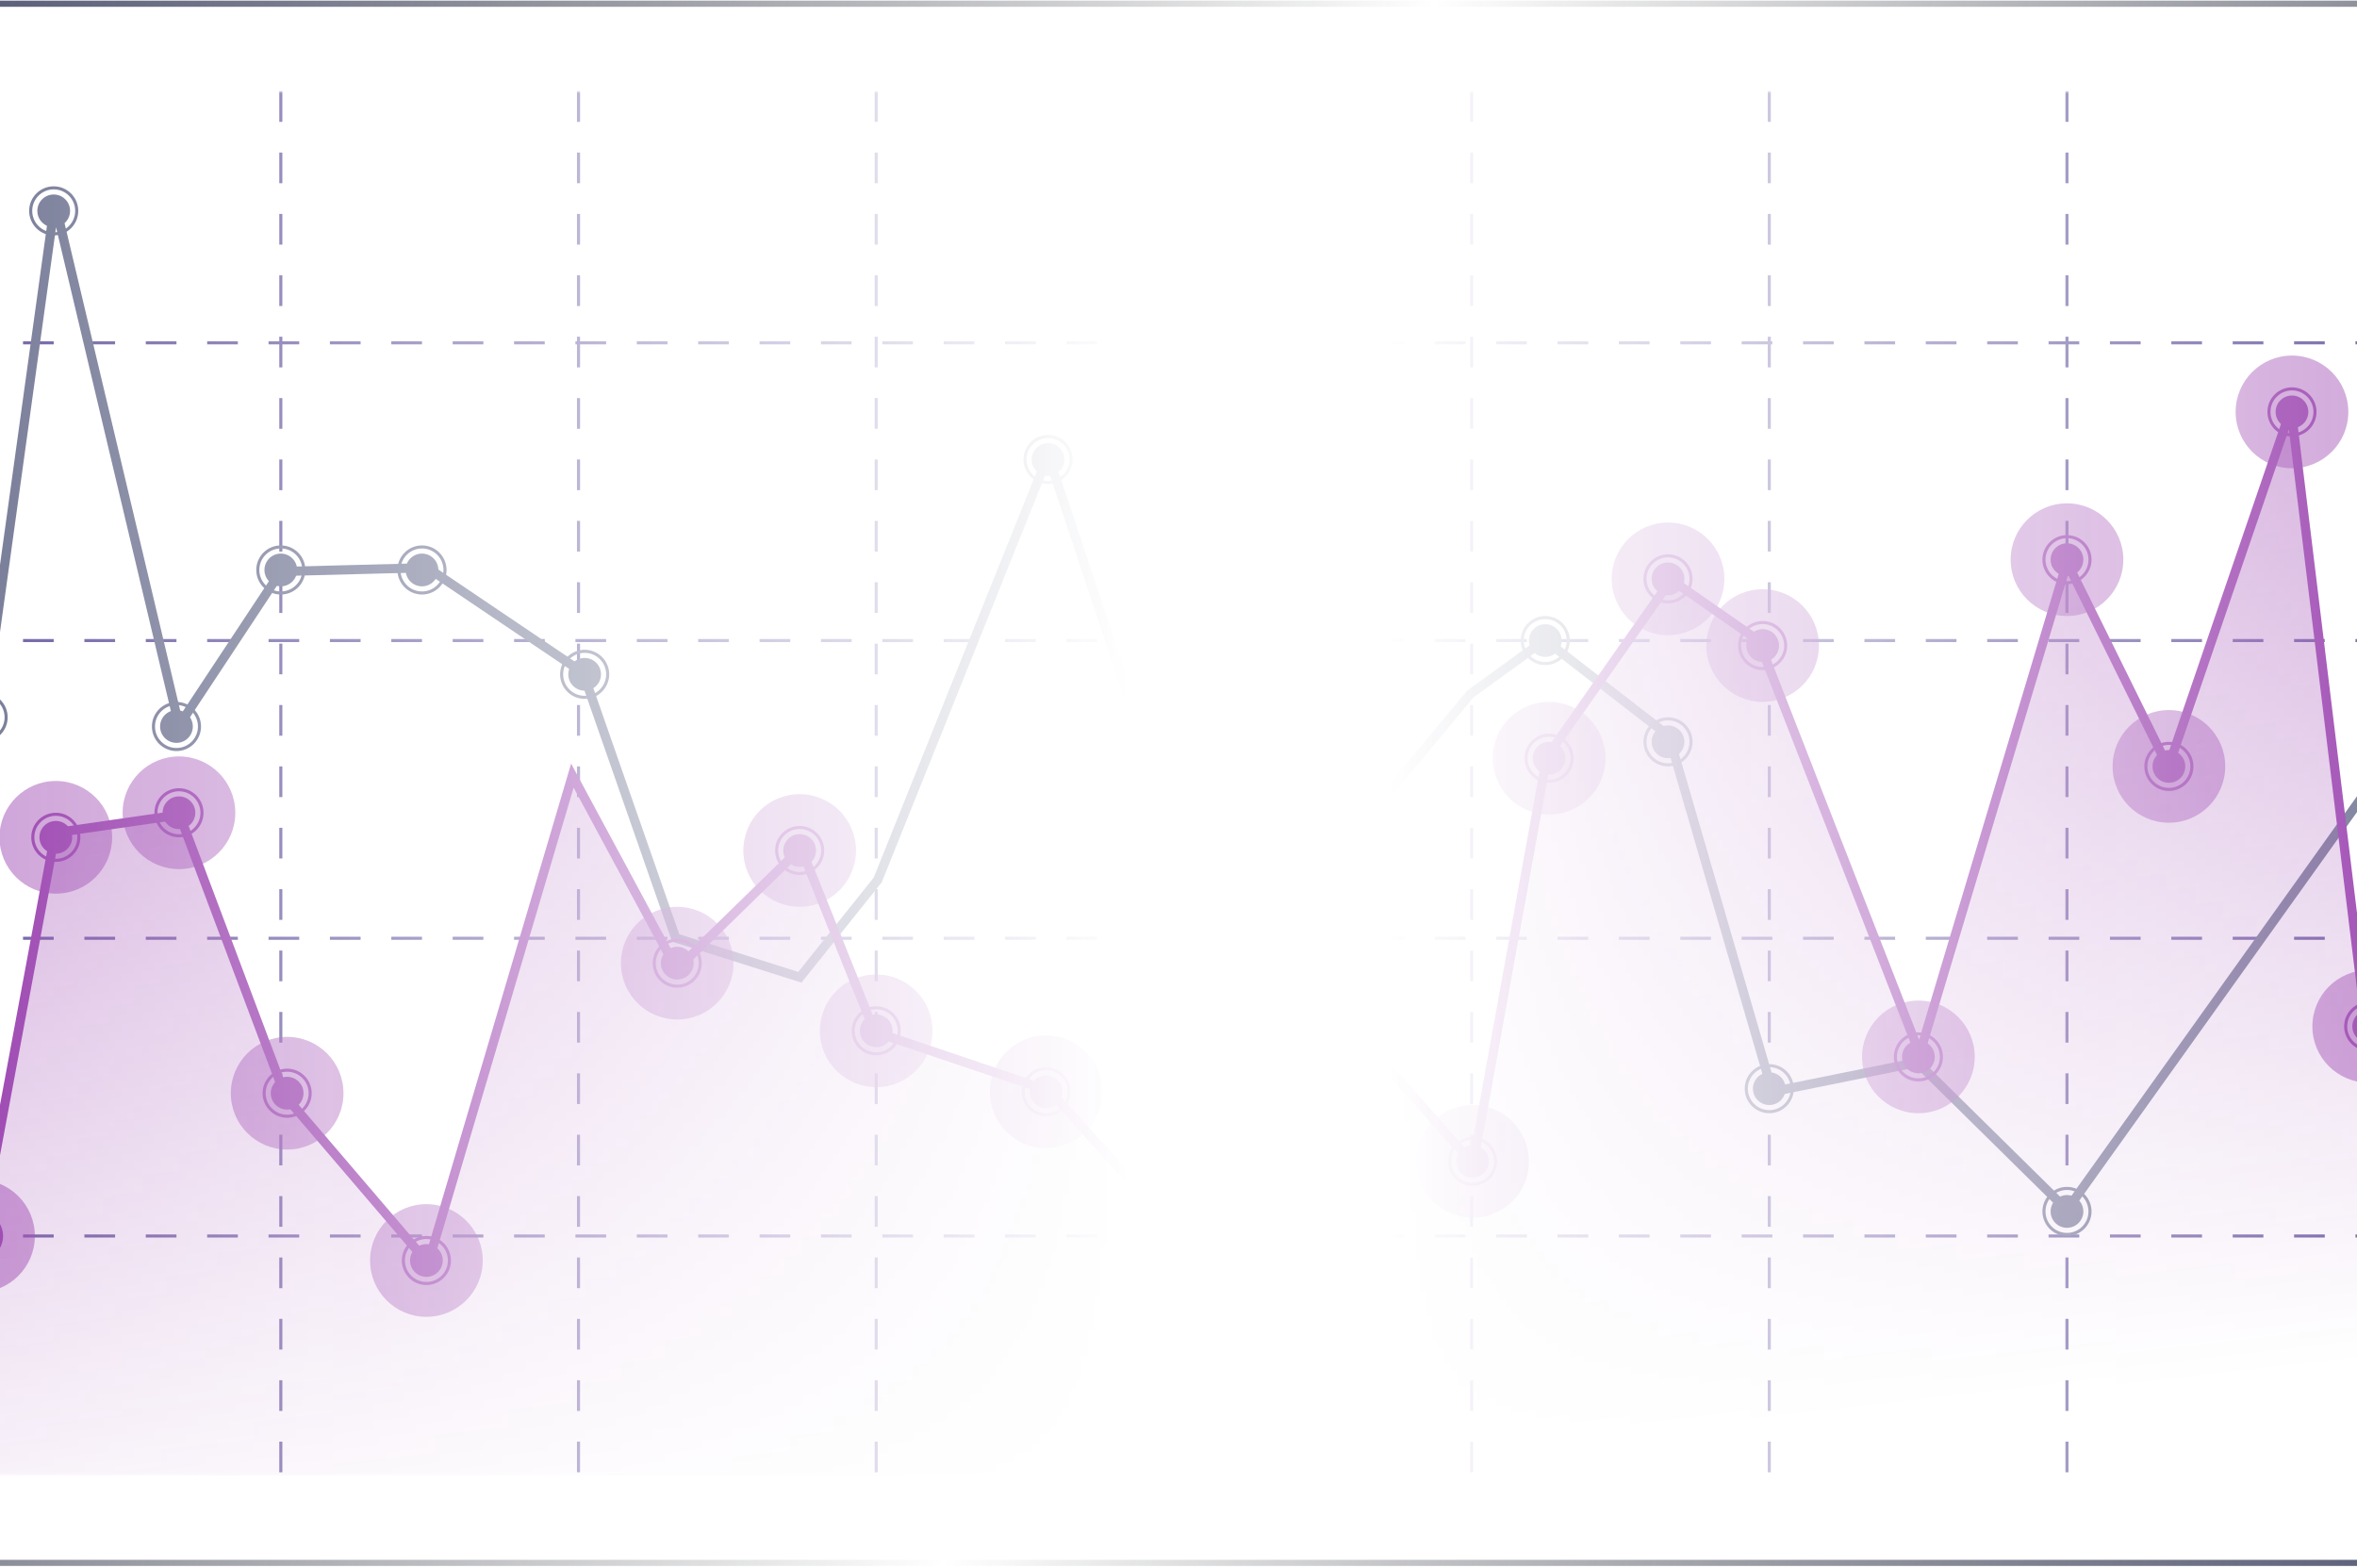<svg width="768" height="511" viewBox="0 0 768 511" fill="none" xmlns="http://www.w3.org/2000/svg">
<rect x="-179" y="1.202" width="1126" height="508" rx="23" stroke="url(#paint0_linear_7979_108571)" stroke-width="2"/>
<mask id="mask0_7979_108571" style="mask-type:alpha" maskUnits="userSpaceOnUse" x="-150" y="29" width="1068" height="452">
<rect x="-149.5" y="29.702" width="1067" height="451" fill="url(#paint1_linear_7979_108571)"/>
</mask>
<g mask="url(#mask0_7979_108571)">
<path d="M917.5 111.702L-149.5 111.702" stroke="#3E2A85" stroke-dasharray="10 10"/>
<path d="M917.5 208.702L-149.5 208.702" stroke="#3E2A85" stroke-dasharray="10 10"/>
<path d="M917.5 305.702L-149.5 305.702" stroke="#3E2A85" stroke-dasharray="10 10"/>
<path d="M917.5 402.702L-149.5 402.702" stroke="#3E2A85" stroke-dasharray="10 10"/>
<path d="M91.5 29.702V480.702" stroke="#3E2A85" stroke-dasharray="10 10"/>
<path d="M188.5 29.702V480.702" stroke="#3E2A85" stroke-dasharray="10 10"/>
<path d="M285.5 29.702V480.702" stroke="#3E2A85" stroke-dasharray="10 10"/>
<path d="M382.5 29.702V480.702" stroke="#3E2A85" stroke-dasharray="10 10"/>
<path d="M479.5 29.702V480.702" stroke="#3E2A85" stroke-dasharray="10 10"/>
<path d="M576.5 29.702V480.702" stroke="#3E2A85" stroke-dasharray="10 10"/>
<path d="M673.5 29.702V480.702" stroke="#3E2A85" stroke-dasharray="10 10"/>
<path d="M-103.5 45.702L-63.042 225.89L-5.5 234.702L17.875 65.91L58.333 236.37L91.5 186.202L139.25 184.958L190 219.202L220.167 305.596L260.625 318.403L286 286.702L341.542 148.389L382 269.9L422.5 294.202L479 226.202L503.375 208.49L543.833 239.813L577.5 355.702L624.75 346.144L673.5 394.202L770 259.202L815 346.702L867 389.202" stroke="#464C72" stroke-width="3" stroke-linecap="round"/>
<circle cx="-5.5" cy="233.702" r="7.5" stroke="#464C72"/>
<circle cx="17.5" cy="68.702" r="5.333" fill="#464C72"/>
<circle cx="17.5" cy="68.702" r="7.5" stroke="#464C72"/>
<circle cx="57.5" cy="236.702" r="5.333" fill="#464C72"/>
<circle cx="57.5" cy="236.702" r="7.5" stroke="#464C72"/>
<circle cx="91.5" cy="185.702" r="5.333" fill="#464C72"/>
<circle cx="91.5" cy="185.702" r="7.5" stroke="#464C72"/>
<circle cx="137.5" cy="185.702" r="5.333" fill="#464C72"/>
<circle cx="137.5" cy="185.702" r="7.5" stroke="#464C72"/>
<circle cx="190.5" cy="219.702" r="5.333" fill="#464C72"/>
<circle cx="190.5" cy="219.702" r="7.5" stroke="#464C72"/>
<circle cx="341.5" cy="149.702" r="5.333" fill="#464C72"/>
<circle cx="341.5" cy="149.702" r="7.5" stroke="#464C72"/>
<circle cx="382.5" cy="268.702" r="5.333" fill="#464C72"/>
<circle cx="382.5" cy="268.702" r="7.5" stroke="#464C72"/>
<circle cx="421.5" cy="292.702" r="5.333" fill="#464C72"/>
<circle cx="421.5" cy="292.702" r="7.5" stroke="#464C72"/>
<circle cx="503.5" cy="208.702" r="5.333" fill="#464C72"/>
<circle cx="503.5" cy="208.702" r="7.5" stroke="#464C72"/>
<circle cx="543.5" cy="241.702" r="5.333" fill="#464C72"/>
<circle cx="543.5" cy="241.702" r="7.5" stroke="#464C72"/>
<circle cx="576.5" cy="354.702" r="5.333" fill="#464C72"/>
<circle cx="576.5" cy="354.702" r="7.5" stroke="#464C72"/>
<circle cx="673.5" cy="394.702" r="5.333" fill="#464C72"/>
<circle cx="673.5" cy="394.702" r="7.5" stroke="#464C72"/>
<circle cx="-7" cy="402.702" r="7.5" stroke="#790595"/>
<g opacity="0.5" filter="url(#filter0_f_7979_108571)">
<circle cx="-7" cy="402.702" r="18.354" fill="#790595"/>
</g>
<circle cx="18.188" cy="272.806" r="5.333" fill="#790595"/>
<circle cx="18.188" cy="272.806" r="7.5" stroke="#790595"/>
<g opacity="0.5" filter="url(#filter1_f_7979_108571)">
<circle cx="18.188" cy="272.806" r="18.354" fill="#790595"/>
</g>
<circle cx="58.313" cy="264.806" r="5.333" fill="#790595"/>
<circle cx="58.312" cy="264.806" r="7.5" stroke="#790595"/>
<g opacity="0.5" filter="url(#filter2_f_7979_108571)">
<circle cx="58.313" cy="264.806" r="18.354" fill="#790595"/>
</g>
<circle cx="93.563" cy="356.181" r="5.333" fill="#790595"/>
<circle cx="93.562" cy="356.181" r="7.5" stroke="#790595"/>
<g opacity="0.5" filter="url(#filter3_f_7979_108571)">
<circle cx="93.563" cy="356.181" r="18.354" fill="#790595"/>
</g>
<circle cx="138.938" cy="410.681" r="5.333" fill="#790595"/>
<circle cx="138.938" cy="410.681" r="7.5" stroke="#790595"/>
<g opacity="0.5" filter="url(#filter4_f_7979_108571)">
<circle cx="138.938" cy="410.681" r="18.354" fill="#790595"/>
</g>
<circle cx="220.667" cy="313.806" r="5.333" fill="#790595"/>
<circle cx="220.667" cy="313.806" r="7.5" stroke="#790595"/>
<g opacity="0.5" filter="url(#filter5_f_7979_108571)">
<circle cx="220.667" cy="313.806" r="18.354" fill="#790595"/>
</g>
<circle cx="260.563" cy="277.098" r="5.333" fill="#790595"/>
<circle cx="260.562" cy="277.098" r="7.5" stroke="#790595"/>
<g opacity="0.5" filter="url(#filter6_f_7979_108571)">
<circle cx="260.563" cy="277.097" r="18.354" fill="#790595"/>
</g>
<circle cx="285.5" cy="335.848" r="5.333" fill="#790595"/>
<circle cx="285.5" cy="335.848" r="7.5" stroke="#790595"/>
<g opacity="0.5" filter="url(#filter7_f_7979_108571)">
<circle cx="285.5" cy="335.847" r="18.354" fill="#790595"/>
</g>
<circle cx="340.875" cy="355.702" r="5.333" fill="#790595"/>
<circle cx="340.875" cy="355.702" r="7.5" stroke="#790595"/>
<g opacity="0.5" filter="url(#filter8_f_7979_108571)">
<circle cx="340.875" cy="355.702" r="18.354" fill="#790595"/>
</g>
<circle cx="392.855" cy="409.452" r="5.333" fill="#790595"/>
<circle cx="392.854" cy="409.452" r="7.5" stroke="#790595"/>
<g opacity="0.5" filter="url(#filter9_f_7979_108571)">
<circle cx="392.854" cy="409.452" r="18.354" fill="#790595"/>
</g>
<circle cx="423.605" cy="316.389" r="5.333" fill="#790595"/>
<circle cx="423.604" cy="316.389" r="7.5" stroke="#790595"/>
<g opacity="0.5" filter="url(#filter10_f_7979_108571)">
<circle cx="423.604" cy="316.389" r="18.354" fill="#790595"/>
</g>
<circle cx="479.813" cy="378.389" r="5.333" fill="#790595"/>
<circle cx="479.812" cy="378.389" r="7.5" stroke="#790595"/>
<g opacity="0.5" filter="url(#filter11_f_7979_108571)">
<circle cx="479.813" cy="378.389" r="18.354" fill="#790595"/>
</g>
<circle cx="504.751" cy="247.035" r="5.333" fill="#790595"/>
<circle cx="504.751" cy="247.035" r="7.5" stroke="#790595"/>
<g opacity="0.5" filter="url(#filter12_f_7979_108571)">
<circle cx="504.751" cy="247.035" r="18.354" fill="#790595"/>
</g>
<circle cx="543.5" cy="188.598" r="5.333" fill="#790595"/>
<circle cx="543.5" cy="188.598" r="7.5" stroke="#790595"/>
<g opacity="0.5" filter="url(#filter13_f_7979_108571)">
<circle cx="543.5" cy="188.597" r="18.354" fill="#790595"/>
</g>
<circle cx="574.334" cy="210.327" r="5.333" fill="#790595"/>
<circle cx="574.334" cy="210.327" r="7.5" stroke="#790595"/>
<g opacity="0.5" filter="url(#filter14_f_7979_108571)">
<circle cx="574.334" cy="210.327" r="18.354" fill="#790595"/>
</g>
<circle cx="625.084" cy="344.348" r="5.333" fill="#790595"/>
<circle cx="625.084" cy="344.348" r="7.5" stroke="#790595"/>
<g opacity="0.5" filter="url(#filter15_f_7979_108571)">
<circle cx="625.084" cy="344.347" r="18.354" fill="#790595"/>
</g>
<circle cx="673.5" cy="182.348" r="5.333" fill="#790595"/>
<circle cx="673.5" cy="182.348" r="7.5" stroke="#790595"/>
<g opacity="0.5" filter="url(#filter16_f_7979_108571)">
<circle cx="673.5" cy="182.347" r="18.354" fill="#790595"/>
</g>
<circle cx="706.709" cy="249.702" r="5.333" fill="#790595"/>
<circle cx="706.709" cy="249.702" r="7.5" stroke="#790595"/>
<g opacity="0.5" filter="url(#filter17_f_7979_108571)">
<circle cx="706.709" cy="249.702" r="18.354" fill="#790595"/>
</g>
<circle cx="746.813" cy="134.202" r="5.333" fill="#790595"/>
<circle cx="746.812" cy="134.202" r="7.5" stroke="#790595"/>
<g opacity="0.5" filter="url(#filter18_f_7979_108571)">
<circle cx="746.813" cy="134.202" r="18.354" fill="#790595"/>
</g>
<path d="M-103.5 394.634L-63 310.945L-6.5 403.202L18 271.309L58.5 265.476L93 357.202L139.5 411.583L186.5 252.702L220.5 315.787L261 276.283L285 336.202L342 355.407L391.5 410.202L423 314.949L480 379.202L504 246.623L544.5 188.877L573 208.702L625.5 343.333L673.5 183.202L706.5 250.027L746.5 133.202L771.5 338.702L868.5 71.702" stroke="#790595" stroke-width="3" stroke-linecap="round"/>
<path d="M-63 310.945L-103.5 394.634V480.702H866.5L868.5 71.702L771.5 338.702L746.5 133.202L706.5 250.027L673.5 183.202L625.5 343.333L573 208.702L544.5 188.877L504 246.623L480 379.202L423 314.949L391.5 410.202L342 355.407L285 336.202L261 276.283L220.5 315.787L186.5 252.702L139.5 411.583L93 357.202L58.5 265.476L18 271.309L-6.5 403.202L-63 310.945Z" fill="url(#paint2_linear_7979_108571)"/>
<circle cx="771.813" cy="334.41" r="5.333" fill="#790595"/>
<circle cx="771.812" cy="334.41" r="7.5" stroke="#790595"/>
<g opacity="0.5" filter="url(#filter19_f_7979_108571)">
<circle cx="771.813" cy="334.41" r="18.354" fill="#790595"/>
</g>
</g>
<defs>
<filter id="filter0_f_7979_108571" x="-45.354" y="364.347" width="76.708" height="76.708" filterUnits="userSpaceOnUse" color-interpolation-filters="sRGB">
<feFlood flood-opacity="0" result="BackgroundImageFix"/>
<feBlend mode="normal" in="SourceGraphic" in2="BackgroundImageFix" result="shape"/>
<feGaussianBlur stdDeviation="10" result="effect1_foregroundBlur_7979_108571"/>
</filter>
<filter id="filter1_f_7979_108571" x="-20.166" y="234.452" width="76.708" height="76.708" filterUnits="userSpaceOnUse" color-interpolation-filters="sRGB">
<feFlood flood-opacity="0" result="BackgroundImageFix"/>
<feBlend mode="normal" in="SourceGraphic" in2="BackgroundImageFix" result="shape"/>
<feGaussianBlur stdDeviation="10" result="effect1_foregroundBlur_7979_108571"/>
</filter>
<filter id="filter2_f_7979_108571" x="19.959" y="226.452" width="76.708" height="76.708" filterUnits="userSpaceOnUse" color-interpolation-filters="sRGB">
<feFlood flood-opacity="0" result="BackgroundImageFix"/>
<feBlend mode="normal" in="SourceGraphic" in2="BackgroundImageFix" result="shape"/>
<feGaussianBlur stdDeviation="10" result="effect1_foregroundBlur_7979_108571"/>
</filter>
<filter id="filter3_f_7979_108571" x="55.209" y="317.827" width="76.708" height="76.708" filterUnits="userSpaceOnUse" color-interpolation-filters="sRGB">
<feFlood flood-opacity="0" result="BackgroundImageFix"/>
<feBlend mode="normal" in="SourceGraphic" in2="BackgroundImageFix" result="shape"/>
<feGaussianBlur stdDeviation="10" result="effect1_foregroundBlur_7979_108571"/>
</filter>
<filter id="filter4_f_7979_108571" x="100.583" y="372.327" width="76.708" height="76.708" filterUnits="userSpaceOnUse" color-interpolation-filters="sRGB">
<feFlood flood-opacity="0" result="BackgroundImageFix"/>
<feBlend mode="normal" in="SourceGraphic" in2="BackgroundImageFix" result="shape"/>
<feGaussianBlur stdDeviation="10" result="effect1_foregroundBlur_7979_108571"/>
</filter>
<filter id="filter5_f_7979_108571" x="182.312" y="275.452" width="76.708" height="76.708" filterUnits="userSpaceOnUse" color-interpolation-filters="sRGB">
<feFlood flood-opacity="0" result="BackgroundImageFix"/>
<feBlend mode="normal" in="SourceGraphic" in2="BackgroundImageFix" result="shape"/>
<feGaussianBlur stdDeviation="10" result="effect1_foregroundBlur_7979_108571"/>
</filter>
<filter id="filter6_f_7979_108571" x="222.208" y="238.743" width="76.708" height="76.708" filterUnits="userSpaceOnUse" color-interpolation-filters="sRGB">
<feFlood flood-opacity="0" result="BackgroundImageFix"/>
<feBlend mode="normal" in="SourceGraphic" in2="BackgroundImageFix" result="shape"/>
<feGaussianBlur stdDeviation="10" result="effect1_foregroundBlur_7979_108571"/>
</filter>
<filter id="filter7_f_7979_108571" x="247.146" y="297.493" width="76.708" height="76.708" filterUnits="userSpaceOnUse" color-interpolation-filters="sRGB">
<feFlood flood-opacity="0" result="BackgroundImageFix"/>
<feBlend mode="normal" in="SourceGraphic" in2="BackgroundImageFix" result="shape"/>
<feGaussianBlur stdDeviation="10" result="effect1_foregroundBlur_7979_108571"/>
</filter>
<filter id="filter8_f_7979_108571" x="302.521" y="317.348" width="76.708" height="76.708" filterUnits="userSpaceOnUse" color-interpolation-filters="sRGB">
<feFlood flood-opacity="0" result="BackgroundImageFix"/>
<feBlend mode="normal" in="SourceGraphic" in2="BackgroundImageFix" result="shape"/>
<feGaussianBlur stdDeviation="10" result="effect1_foregroundBlur_7979_108571"/>
</filter>
<filter id="filter9_f_7979_108571" x="354.5" y="371.098" width="76.708" height="76.708" filterUnits="userSpaceOnUse" color-interpolation-filters="sRGB">
<feFlood flood-opacity="0" result="BackgroundImageFix"/>
<feBlend mode="normal" in="SourceGraphic" in2="BackgroundImageFix" result="shape"/>
<feGaussianBlur stdDeviation="10" result="effect1_foregroundBlur_7979_108571"/>
</filter>
<filter id="filter10_f_7979_108571" x="385.25" y="278.035" width="76.708" height="76.708" filterUnits="userSpaceOnUse" color-interpolation-filters="sRGB">
<feFlood flood-opacity="0" result="BackgroundImageFix"/>
<feBlend mode="normal" in="SourceGraphic" in2="BackgroundImageFix" result="shape"/>
<feGaussianBlur stdDeviation="10" result="effect1_foregroundBlur_7979_108571"/>
</filter>
<filter id="filter11_f_7979_108571" x="441.458" y="340.035" width="76.708" height="76.708" filterUnits="userSpaceOnUse" color-interpolation-filters="sRGB">
<feFlood flood-opacity="0" result="BackgroundImageFix"/>
<feBlend mode="normal" in="SourceGraphic" in2="BackgroundImageFix" result="shape"/>
<feGaussianBlur stdDeviation="10" result="effect1_foregroundBlur_7979_108571"/>
</filter>
<filter id="filter12_f_7979_108571" x="466.396" y="208.681" width="76.708" height="76.708" filterUnits="userSpaceOnUse" color-interpolation-filters="sRGB">
<feFlood flood-opacity="0" result="BackgroundImageFix"/>
<feBlend mode="normal" in="SourceGraphic" in2="BackgroundImageFix" result="shape"/>
<feGaussianBlur stdDeviation="10" result="effect1_foregroundBlur_7979_108571"/>
</filter>
<filter id="filter13_f_7979_108571" x="505.146" y="150.243" width="76.708" height="76.708" filterUnits="userSpaceOnUse" color-interpolation-filters="sRGB">
<feFlood flood-opacity="0" result="BackgroundImageFix"/>
<feBlend mode="normal" in="SourceGraphic" in2="BackgroundImageFix" result="shape"/>
<feGaussianBlur stdDeviation="10" result="effect1_foregroundBlur_7979_108571"/>
</filter>
<filter id="filter14_f_7979_108571" x="535.979" y="171.973" width="76.708" height="76.708" filterUnits="userSpaceOnUse" color-interpolation-filters="sRGB">
<feFlood flood-opacity="0" result="BackgroundImageFix"/>
<feBlend mode="normal" in="SourceGraphic" in2="BackgroundImageFix" result="shape"/>
<feGaussianBlur stdDeviation="10" result="effect1_foregroundBlur_7979_108571"/>
</filter>
<filter id="filter15_f_7979_108571" x="586.729" y="305.993" width="76.708" height="76.708" filterUnits="userSpaceOnUse" color-interpolation-filters="sRGB">
<feFlood flood-opacity="0" result="BackgroundImageFix"/>
<feBlend mode="normal" in="SourceGraphic" in2="BackgroundImageFix" result="shape"/>
<feGaussianBlur stdDeviation="10" result="effect1_foregroundBlur_7979_108571"/>
</filter>
<filter id="filter16_f_7979_108571" x="635.146" y="143.993" width="76.708" height="76.708" filterUnits="userSpaceOnUse" color-interpolation-filters="sRGB">
<feFlood flood-opacity="0" result="BackgroundImageFix"/>
<feBlend mode="normal" in="SourceGraphic" in2="BackgroundImageFix" result="shape"/>
<feGaussianBlur stdDeviation="10" result="effect1_foregroundBlur_7979_108571"/>
</filter>
<filter id="filter17_f_7979_108571" x="668.354" y="211.347" width="76.708" height="76.708" filterUnits="userSpaceOnUse" color-interpolation-filters="sRGB">
<feFlood flood-opacity="0" result="BackgroundImageFix"/>
<feBlend mode="normal" in="SourceGraphic" in2="BackgroundImageFix" result="shape"/>
<feGaussianBlur stdDeviation="10" result="effect1_foregroundBlur_7979_108571"/>
</filter>
<filter id="filter18_f_7979_108571" x="708.458" y="95.847" width="76.708" height="76.708" filterUnits="userSpaceOnUse" color-interpolation-filters="sRGB">
<feFlood flood-opacity="0" result="BackgroundImageFix"/>
<feBlend mode="normal" in="SourceGraphic" in2="BackgroundImageFix" result="shape"/>
<feGaussianBlur stdDeviation="10" result="effect1_foregroundBlur_7979_108571"/>
</filter>
<filter id="filter19_f_7979_108571" x="733.458" y="296.056" width="76.708" height="76.708" filterUnits="userSpaceOnUse" color-interpolation-filters="sRGB">
<feFlood flood-opacity="0" result="BackgroundImageFix"/>
<feBlend mode="normal" in="SourceGraphic" in2="BackgroundImageFix" result="shape"/>
<feGaussianBlur stdDeviation="10" result="effect1_foregroundBlur_7979_108571"/>
</filter>
<linearGradient id="paint0_linear_7979_108571" x1="-180" y1="272.987" x2="846.37" y2="595.957" gradientUnits="userSpaceOnUse">
<stop stop-color="#464C72"/>
<stop offset="0.498" stop-color="#0E1012" stop-opacity="0"/>
<stop offset="1" stop-color="#464C72"/>
</linearGradient>
<linearGradient id="paint1_linear_7979_108571" x1="-149.5" y1="297.345" x2="925" y2="297.345" gradientUnits="userSpaceOnUse">
<stop stop-color="#D9D9D9"/>
<stop offset="0.482" stop-color="#D9D9D9" stop-opacity="0"/>
<stop offset="0.56" stop-color="#D9D9D9" stop-opacity="0"/>
<stop offset="1" stop-color="#D9D9D9"/>
</linearGradient>
<linearGradient id="paint2_linear_7979_108571" x1="444.596" y1="71.702" x2="491.031" y2="475.36" gradientUnits="userSpaceOnUse">
<stop stop-color="#790595" stop-opacity="0.6"/>
<stop offset="1" stop-color="#790595" stop-opacity="0"/>
</linearGradient>
</defs>
</svg>
